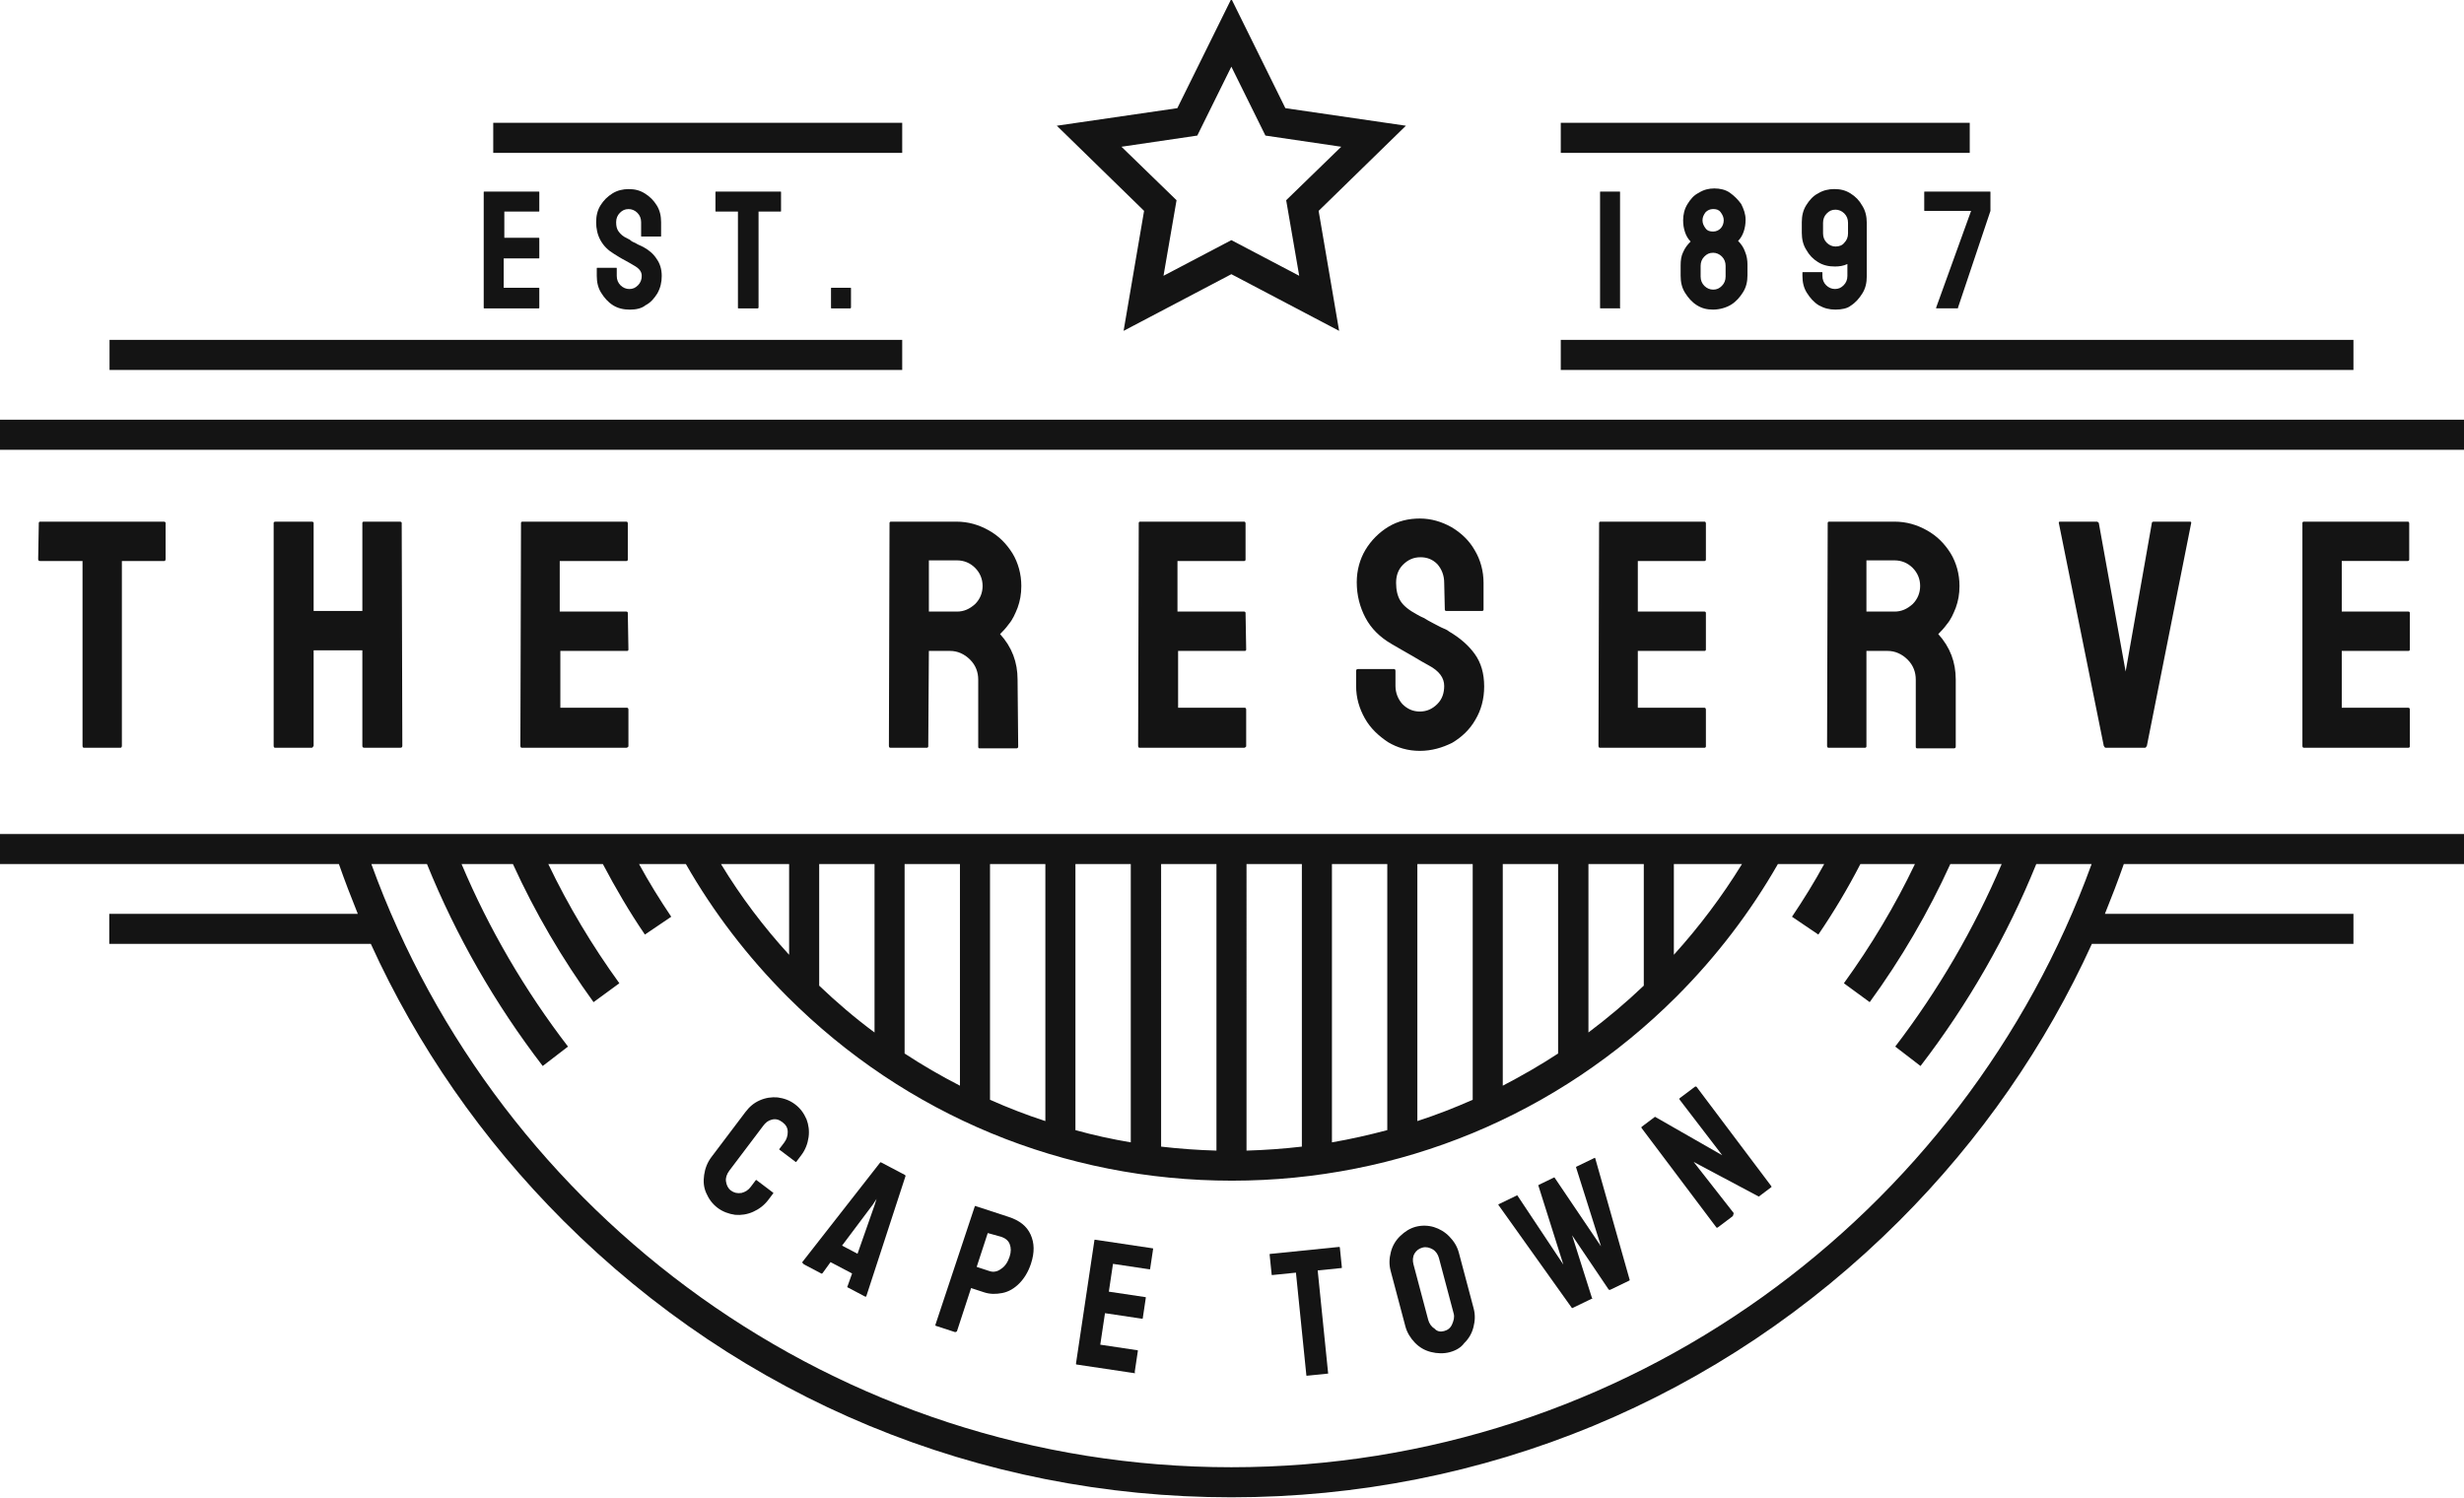 <?xml version="1.0" encoding="utf-8"?>
<!-- Generator: Adobe Illustrator 26.3.1, SVG Export Plug-In . SVG Version: 6.00 Build 0)  -->
<svg version="1.1" id="Layer_1" xmlns="http://www.w3.org/2000/svg" xmlns:xlink="http://www.w3.org/1999/xlink" x="0px" y="0px"
	 viewBox="0 0 757.8 460.6" style="enable-background:new 0 0 757.8 460.6;" xml:space="preserve">
<style type="text/css">
	.st0{fill:#141414;}
</style>
<g id="logo-logo" transform="matrix(1.921 0 0 1.921 640 512)">
	<g>
		<g>
			<g transform="matrix(0.426 0 0 0.426 0 0)">
				<path class="st0" d="M-359.8-501.3l40.5-21.3l40.5,21.3l-7.7-45.1l32.8-32L-299-585l-20.3-41.1l-20.3,41.1l-45.3,6.6l32.8,32
					L-359.8-501.3L-359.8-501.3z M-360.6-570.5l28.5-4.2l12.8-25.9l12.8,25.9l28.5,4.2l-20.7,20.1l4.9,28.4l-25.5-13.4l-25.5,13.4
					l4.9-28.4L-360.6-570.5L-360.6-570.5z M3.6-486.6h-199.1v-11.3h297.9v11.3H3.6z M-41.8-568.2h-153.7v-11.3h153.7V-568.2z
					 M-108-312.2h-422.5h-252v11.3h127.8c2.2,6.3,4.6,12.5,7.1,18.7h-93.4v11.3h98.3c17.4,38.2,41.7,73.4,72.3,104
					c67.1,67.1,156.2,104,251.1,104s184-36.9,251.1-104c30.6-30.6,54.9-65.8,72.3-104h98.3v-11.3H9c2.5-6.2,4.9-12.4,7.1-18.7H144
					v-11.3H-108L-108-312.2L-108-312.2z M-153-300.9h25.6c-7.5,12.2-16.1,23.6-25.6,34.1V-300.9z M-185.1-300.9h20.8v45.7
					c-6.6,6.3-13.5,12.1-20.8,17.6V-300.9L-185.1-300.9z M-217.3-300.9h20.8v71.2c-6.7,4.4-13.7,8.4-20.8,12.1V-300.9L-217.3-300.9z
					 M-249.4-300.9h20.8v88.6c-6.8,3-13.7,5.7-20.8,8V-300.9z M-281.5-300.9h20.8v100c-6.8,1.8-13.8,3.4-20.8,4.6V-300.9z
					 M-313.6-300.9h1h19.8v106.2c-6.9,0.8-13.8,1.3-20.8,1.5V-300.9z M-319.2-193.1C-319.2-193.1-319.3-193.1-319.2-193.1
					C-319.3-193.1-319.3-193.1-319.2-193.1L-319.2-193.1z M-345.7-300.9h19.8h1v107.7c-7-0.2-14-0.7-20.8-1.5V-300.9L-345.7-300.9z
					 M-377.9-300.9h20.8v104.6c-7.1-1.2-14-2.7-20.8-4.6V-300.9z M-410-300.9h20.8v96.6c-7.1-2.3-14-5-20.8-8V-300.9z M-442.1-300.9
					h20.8v83.3c-7.2-3.7-14.1-7.7-20.8-12.1V-300.9z M-474.2-300.9h20.8v63.3c-7.3-5.4-14.2-11.3-20.8-17.6V-300.9z M-485.5-300.9
					v34.1c-9.6-10.5-18.2-21.9-25.6-34.1H-485.5z M-96.5-300.9c-3.7,6.8-7.8,13.4-12.1,19.8l9.9,6.7c5.8-8.5,11.1-17.4,15.8-26.5
					h20.5c-7.5,15.7-16.5,30.7-26.7,44.8l9.7,7.1c11.8-16.2,22-33.7,30.3-51.9h19.3c-10.4,24.4-23.8,47.4-40,68.6l9.5,7.3
					c17.9-23.3,32.5-48.8,43.5-75.9H4C-44-168.8-170.8-74.2-319.3-74.2s-275.3-94.6-323.2-226.7h20.9c11,27.1,25.6,52.6,43.5,75.9
					l9.5-7.3c-16.2-21.1-29.7-44.2-40-68.6h19.3c8.3,18.2,18.5,35.6,30.3,51.9l9.7-7.1c-10.2-14.1-19.2-29.1-26.7-44.8h20.5
					c4.8,9.1,10,18,15.8,26.5l9.9-6.7c-4.3-6.4-8.4-13-12.1-19.8h17.6c10.3,18,23.1,34.8,38.2,49.9c44.6,44.6,103.9,69.1,167,69.1
					s122.4-24.6,167-69.1c15.1-15.1,27.9-31.9,38.2-49.9H-96.5z M144-467.9v11.3h-926.5v-11.3H144L144-467.9z M-443-568.2h-153.7
					v-11.3H-443V-568.2z M-642.1-486.6h-98.8v-11.3H-443v11.3H-642.1z"/>
			</g>
		</g>
	</g>
</g>
<g id="text-logo" transform="matrix(1.921 0 0 1.921 637.602 476.832)">
	<g>
		<g>
			
				<g id="text-logo-path-0_00000127743757238400193710000009806116332241837746_" transform="matrix(1 0 0 1 -5.684342e-14 2.842171e-14)">
				<path class="st0" d="M-312.6-128.5h-5.9c-0.1,0-0.2-0.1-0.2-0.3l0,0v-29.6h-6.8c-0.2,0-0.3-0.1-0.3-0.3l0,0l0.1-5.8
					c0-0.1,0.1-0.2,0.2-0.2l0,0h19.8c0.2,0,0.3,0.1,0.3,0.2l0,0v5.8c0,0.2-0.1,0.3-0.2,0.3l0,0h-6.8l0,29.6
					C-312.4-128.6-312.5-128.5-312.6-128.5L-312.6-128.5z M-282-128.5h-5.9c-0.1,0-0.2-0.1-0.2-0.3l0,0l0-35.7
					c0-0.1,0.1-0.2,0.3-0.2l0,0h5.8c0.2,0,0.3,0.1,0.3,0.2l0,0l0,14.1h7.8v-14.1c0-0.1,0.1-0.2,0.2-0.2l0,0h5.8
					c0.2,0,0.3,0.1,0.3,0.2l0,0l0.1,35.7c0,0.2-0.1,0.3-0.3,0.3l0,0h-5.8c-0.2,0-0.3-0.1-0.3-0.3l0,0v-15.3h-7.8v15.3
					C-281.8-128.6-281.9-128.5-282-128.5L-282-128.5z M-231.6-128.5h-16.8c-0.1,0-0.2-0.1-0.2-0.3l0,0l0.1-35.7
					c0-0.1,0.1-0.2,0.2-0.2l0,0h16.7c0.1,0,0.2,0.1,0.2,0.3l0,0v5.8c0,0.1-0.1,0.2-0.2,0.2l0,0h-10.7v8.1h10.7
					c0.1,0,0.2,0.1,0.2,0.2l0,0l0.1,5.9c0,0.1-0.1,0.2-0.2,0.2l0,0h-10.7v9.1h10.7c0.1,0,0.2,0.1,0.2,0.3l0,0v5.9
					C-231.4-128.6-231.5-128.5-231.6-128.5L-231.6-128.5z M-183.5-128.5h-5.9c-0.1,0-0.2-0.1-0.2-0.3l0,0l0.1-35.7
					c0-0.1,0.1-0.2,0.2-0.2l0,0h10.5c1.9,0,3.6,0.5,5.2,1.4c1.6,0.9,2.8,2.1,3.8,3.7c0.9,1.5,1.4,3.3,1.4,5.2l0,0
					c0,1.3-0.2,2.4-0.6,3.5c-0.4,1-0.8,1.9-1.4,2.6c-0.5,0.7-1,1.2-1.4,1.6l0,0c1.9,2.1,2.8,4.5,2.8,7.3l0,0l0.1,10.7
					c0,0.2-0.1,0.3-0.3,0.3l0,0h-5.9c-0.1,0-0.2-0.1-0.2-0.2l0,0v-10.8c0-1.2-0.4-2.3-1.3-3.2c-0.9-0.9-2-1.4-3.2-1.4l0,0h-3.4
					l-0.1,15.3C-183.3-128.6-183.4-128.5-183.5-128.5L-183.5-128.5z M-183.2-158.5v8.2h4.5c1.1,0,2-0.4,2.9-1.2
					c0.8-0.8,1.2-1.8,1.2-2.9l0,0c0-1.1-0.4-2.1-1.2-2.9c-0.8-0.8-1.8-1.2-2.9-1.2l0,0H-183.2z M-132.7-128.5h-16.8
					c-0.1,0-0.2-0.1-0.2-0.3l0,0l0.1-35.7c0-0.1,0.1-0.2,0.2-0.2l0,0h16.7c0.1,0,0.2,0.1,0.2,0.3l0,0v5.8c0,0.1-0.1,0.2-0.2,0.2l0,0
					h-10.7v8.1h10.7c0.1,0,0.2,0.1,0.2,0.2l0,0l0.1,5.9c0,0.1-0.1,0.2-0.2,0.2l0,0h-10.7v9.1h10.7c0.1,0,0.2,0.1,0.2,0.3l0,0v5.9
					C-132.5-128.6-132.6-128.5-132.7-128.5L-132.7-128.5z M-104.6-128L-104.6-128c-1.9,0-3.6-0.5-5.1-1.4c-1.5-1-2.8-2.2-3.7-3.8
					c-0.9-1.6-1.4-3.3-1.4-5.2l0,0v-2.4c0-0.2,0.1-0.3,0.3-0.3l0,0h5.8c0.1,0,0.2,0.1,0.2,0.3l0,0v2.4c0,1.1,0.4,2.1,1.1,2.9
					c0.8,0.8,1.7,1.2,2.8,1.2l0,0c1.1,0,2-0.4,2.8-1.2c0.8-0.8,1.1-1.8,1.1-2.9l0,0c0-1.3-0.8-2.4-2.5-3.3l0,0
					c-0.6-0.3-1.4-0.8-2.6-1.5c-1.2-0.7-2.3-1.3-3.3-1.9l0,0c-1.9-1.1-3.3-2.5-4.2-4.2c-0.9-1.7-1.4-3.6-1.4-5.7l0,0
					c0-1.9,0.5-3.7,1.4-5.2c0.9-1.5,2.2-2.8,3.7-3.7c1.5-0.9,3.2-1.3,5-1.3l0,0c1.8,0,3.5,0.5,5.1,1.4c1.5,0.9,2.8,2.1,3.7,3.7
					c0.9,1.5,1.4,3.3,1.4,5.2l0,0v4.3c0,0.1-0.1,0.2-0.2,0.2l0,0h-5.8c-0.1,0-0.2-0.1-0.2-0.2l0,0l-0.1-4.3c0-1.2-0.4-2.2-1.1-3
					c-0.8-0.8-1.7-1.1-2.7-1.1l0,0c-1.1,0-2,0.4-2.8,1.2c-0.8,0.8-1.1,1.8-1.1,2.9l0,0c0,1.1,0.2,2.1,0.7,2.9
					c0.5,0.8,1.4,1.5,2.7,2.2l0,0c0.2,0.1,0.5,0.3,1,0.5c0.5,0.3,1,0.6,1.6,0.9c0.6,0.3,1.1,0.6,1.6,0.8c0.5,0.2,0.8,0.4,0.9,0.5
					l0,0c1.7,1,3.1,2.2,4.1,3.6c1,1.4,1.5,3.1,1.5,5.2l0,0c0,2-0.5,3.8-1.4,5.3c-0.9,1.6-2.2,2.8-3.7,3.7
					C-101-128.5-102.7-128-104.6-128z M-59-128.5h-16.8c-0.1,0-0.2-0.1-0.2-0.3l0,0l0.1-35.7c0-0.1,0.1-0.2,0.2-0.2l0,0h16.7
					c0.1,0,0.2,0.1,0.2,0.3l0,0v5.8c0,0.1-0.1,0.2-0.2,0.2l0,0h-10.7v8.1h10.7c0.1,0,0.2,0.1,0.2,0.2l0,0l0,5.9
					c0,0.1-0.1,0.2-0.2,0.2l0,0h-10.7v9.1H-59c0.1,0,0.2,0.1,0.2,0.3l0,0v5.9C-58.8-128.6-58.9-128.5-59-128.5L-59-128.5z
					 M-33.3-128.5h-5.9c-0.1,0-0.2-0.1-0.2-0.3l0,0l0.1-35.7c0-0.1,0.1-0.2,0.2-0.2l0,0h10.5c1.9,0,3.6,0.5,5.2,1.4
					c1.6,0.9,2.8,2.1,3.8,3.7c0.9,1.5,1.4,3.3,1.4,5.2l0,0c0,1.3-0.2,2.4-0.6,3.5c-0.4,1-0.8,1.9-1.4,2.6c-0.5,0.7-1,1.2-1.4,1.6
					l0,0c1.9,2.1,2.8,4.5,2.8,7.3l0,0l0,10.7c0,0.2-0.1,0.3-0.3,0.3l0,0h-5.9c-0.1,0-0.2-0.1-0.2-0.2l0,0v-10.8
					c0-1.2-0.4-2.3-1.3-3.2c-0.9-0.9-2-1.4-3.2-1.4l0,0h-3.4l0,15.3C-33.1-128.6-33.2-128.5-33.3-128.5L-33.3-128.5z M-33.1-158.5
					v8.2h4.5c1.1,0,2-0.4,2.9-1.2c0.8-0.8,1.2-1.8,1.2-2.9l0,0c0-1.1-0.4-2.1-1.2-2.9c-0.8-0.8-1.8-1.2-2.9-1.2l0,0H-33.1z
					 M11.5-128.5H5.2c-0.1,0-0.2-0.1-0.3-0.3l0,0l-7.2-35.7c0-0.1,0-0.2,0.2-0.2l0,0h5.9c0.1,0,0.2,0.1,0.3,0.2l0,0l4.3,23.8
					l4.2-23.8c0-0.1,0.1-0.2,0.3-0.2l0,0h5.8c0.2,0,0.2,0.1,0.2,0.2l0,0l-7.1,35.7C11.7-128.6,11.6-128.5,11.5-128.5L11.5-128.5z
					 M53.7-128.5H36.9c-0.1,0-0.2-0.1-0.2-0.3l0,0l0-35.7c0-0.1,0.1-0.2,0.2-0.2l0,0h16.7c0.1,0,0.2,0.1,0.2,0.3l0,0v5.8
					c0,0.1-0.1,0.2-0.2,0.2l0,0H43v8.1h10.7c0.1,0,0.2,0.1,0.2,0.2l0,0l0,5.9c0,0.1-0.1,0.2-0.2,0.2l0,0H43v9.1h10.7
					c0.1,0,0.2,0.1,0.2,0.3l0,0v5.9C53.9-128.6,53.8-128.5,53.7-128.5L53.7-128.5z"/>
			</g>
		</g>
	</g>
</g>
<g id="tagline-68686046-6504-4f4b-b6e8-f656937f98d7-logo-0" transform="matrix(1.533 1.158 -1.158 1.533 493.8 637.271)">
	<g>
		<g>
			
				<g id="tagline-68686046-6504-4f4b-b6e8-f656937f98d7-logo-0-path-0_00000057111150443352946580000011615515675203091843_" transform="matrix(1 0 0 1 0 0)">
				<path class="st0" d="M-196.8-24.7L-196.8-24.7c-1.1,0-2-0.3-2.9-0.8s-1.5-1.2-2-2.1c-0.5-0.9-0.8-1.9-0.8-3l0,0l0-9
					c0-1.1,0.2-2,0.7-2.9c0.5-0.9,1.2-1.6,2-2.1c0.9-0.5,1.8-0.8,2.9-0.8l0,0c1.1,0,2,0.3,2.9,0.8c0.8,0.5,1.5,1.2,2,2.1
					c0.5,0.9,0.8,1.9,0.8,3l0,0v1.3c0,0.1,0,0.1-0.1,0.1l0,0l-3.2,0c-0.1,0-0.1,0-0.1-0.1l0,0v-1.3c0-0.6-0.2-1.2-0.6-1.7
					c-0.4-0.5-0.9-0.7-1.6-0.7l0,0c-0.7,0-1.2,0.2-1.6,0.7c-0.4,0.5-0.5,1-0.5,1.6l0,0v9c0,0.7,0.2,1.3,0.6,1.7
					c0.4,0.4,0.9,0.7,1.5,0.7l0,0c0.6,0,1.1-0.2,1.6-0.7c0.4-0.5,0.6-1,0.6-1.7l0,0v-1.3c0-0.1,0-0.1,0.1-0.1l0,0h3.3
					c0.1,0,0.1,0,0.1,0.1l0,0v1.3c0,1.1-0.3,2.1-0.8,3s-1.2,1.6-2,2.1C-194.8-25-195.8-24.7-196.8-24.7z"/>
			</g>
		</g>
	</g>
</g>
<g id="tagline-68686046-6504-4f4b-b6e8-f656937f98d7-logo-1" transform="matrix(1.7 0.895 -0.895 1.7 526.661 658.224)">
	<g>
		<g>
			
				<g id="tagline-68686046-6504-4f4b-b6e8-f656937f98d7-logo-1-path-0_00000038393796757844373800000017118123446435243421_" transform="matrix(1 0 0 1 0 0)">
				<path class="st0" d="M-194.4-56.5L-194.4-56.5l3.6-19.9c0-0.1,0.1-0.1,0.2-0.1l0,0h4.2c0.1,0,0.1,0,0.2,0.1l0,0l3.4,19.9
					c0,0.1,0,0.2-0.1,0.2l0,0h-3.2c-0.1,0-0.1,0-0.1-0.2l0,0l-0.3-2.1h-3.9l-0.3,2.1c0,0.1-0.1,0.2-0.1,0.2l0,0h-3.2
					C-194.3-56.4-194.4-56.4-194.4-56.5z M-188.7-69.9l-1.3,8.1h2.8l-1.2-8.1l-0.2-1.1L-188.7-69.9z"/>
			</g>
		</g>
	</g>
</g>
<g id="tagline-68686046-6504-4f4b-b6e8-f656937f98d7-logo-2" transform="matrix(1.826 0.597 -0.597 1.826 565.014 674.461)">
	<g>
		<g>
			
				<g id="tagline-68686046-6504-4f4b-b6e8-f656937f98d7-logo-2-path-0_00000011716704642910695950000015337536230647438001_" transform="matrix(1 0 0 1 0 0)">
				<path class="st0" d="M-177.1-87.1h-3.2c-0.1,0-0.1-0.1-0.1-0.2l0,0l0.1-19.9c0-0.1,0-0.1,0.1-0.1l0,0h5.6c1.8,0,3.2,0.5,4.2,1.6
					c1,1.1,1.5,2.5,1.5,4.4l0,0c0,1.4-0.3,2.6-0.8,3.6c-0.5,1-1.2,1.8-2.1,2.3c-0.9,0.5-1.8,0.8-2.8,0.8l0,0h-2.2v7.3
					C-177-87.1-177-87.1-177.1-87.1L-177.1-87.1z M-177-103.8v5.7h2.2c0.6,0,1.2-0.3,1.6-0.9c0.5-0.6,0.7-1.4,0.7-2.3l0,0
					c0-0.8-0.2-1.4-0.6-1.9c-0.4-0.5-1-0.7-1.7-0.7l0,0L-177-103.8z"/>
			</g>
		</g>
	</g>
</g>
<g id="tagline-68686046-6504-4f4b-b6e8-f656937f98d7-logo-3" transform="matrix(1.9 0.284 -0.284 1.9 603.956 683.659)">
	<g>
		<g>
			
				<g id="tagline-68686046-6504-4f4b-b6e8-f656937f98d7-logo-3-path-0_00000124853330978897817130000017272656677975007616_" transform="matrix(1 0 0 1 0 0)">
				<path class="st0" d="M-151.4-114.9h-9.4c-0.1,0-0.1-0.1-0.1-0.2l0,0l0-19.9c0-0.1,0-0.1,0.1-0.1l0,0h9.3c0.1,0,0.1,0,0.1,0.1
					l0,0v3.2c0,0.1,0,0.1-0.1,0.1l0,0h-5.9v4.5h5.9c0.1,0,0.1,0,0.1,0.1l0,0l0,3.3c0,0.1,0,0.1-0.1,0.1l0,0h-6v5.1h6
					c0.1,0,0.1,0,0.1,0.2l0,0v3.3C-151.3-114.9-151.3-114.9-151.4-114.9L-151.4-114.9z"/>
			</g>
		</g>
	</g>
</g>
<g id="tagline-68686046-6504-4f4b-b6e8-f656937f98d7-logo-4" transform="matrix(1 0.022 -0.022 1 324.142 360.865)">
	<g>
		<g>
			
				<g id="tagline-68686046-6504-4f4b-b6e8-f656937f98d7-logo-4-path-0_00000013185508735221387290000018232721390062213014_" transform="matrix(1 0 0 1 0 0)">
				<path class="st0" d="M-267.3-275.8"/>
			</g>
		</g>
	</g>
</g>
<g id="tagline-68686046-6504-4f4b-b6e8-f656937f98d7-logo-5" transform="matrix(1.911 -0.194 0.194 1.911 664.313 685.14)">
	<g>
		<g>
			
				<g id="tagline-68686046-6504-4f4b-b6e8-f656937f98d7-logo-5-path-0_00000041283225638665030570000012458849363612617662_" transform="matrix(1 0 0 1 0 0)">
				<path class="st0" d="M-118.8-149.5h-3.3c-0.1,0-0.1,0-0.1-0.1l0,0v-16.5h-3.8c-0.1,0-0.1,0-0.1-0.1l0,0l0-3.2
					c0-0.1,0-0.1,0.1-0.1l0,0h11c0.1,0,0.2,0,0.2,0.1l0,0v3.2c0,0.1,0,0.1-0.1,0.1l0,0h-3.8l0,16.5
					C-118.6-149.6-118.7-149.5-118.8-149.5L-118.8-149.5z"/>
			</g>
		</g>
	</g>
</g>
<g id="tagline-68686046-6504-4f4b-b6e8-f656937f98d7-logo-6" transform="matrix(1.857 -0.493 0.493 1.857 701.984 678.283)">
	<g>
		<g>
			
				<g id="tagline-68686046-6504-4f4b-b6e8-f656937f98d7-logo-6-path-0_00000137854578103886926030000016723077039974743736_" transform="matrix(1 0 0 1 0 0)">
				<path class="st0" d="M-93.8-166.2L-93.8-166.2c-1,0-2-0.3-2.9-0.8c-0.9-0.5-1.6-1.2-2.1-2.1c-0.5-0.9-0.8-1.9-0.8-2.9l0,0l0-9.2
					c0-1.1,0.3-2,0.8-2.9c0.5-0.9,1.2-1.6,2.1-2.1c0.9-0.5,1.8-0.8,2.8-0.8l0,0c1,0,2,0.3,2.8,0.8c0.8,0.5,1.5,1.2,2,2.1
					c0.5,0.9,0.8,1.8,0.8,2.9l0,0l0,9.2c0,1.1-0.3,2-0.8,2.9c-0.5,0.9-1.2,1.6-2.1,2.1C-91.8-166.5-92.7-166.2-93.8-166.2z
					 M-93.8-169.7L-93.8-169.7c0.6,0,1.1-0.2,1.5-0.7c0.4-0.5,0.7-1,0.7-1.6l0,0l0-9.2c0-0.6-0.2-1.2-0.6-1.6
					c-0.4-0.4-0.9-0.7-1.5-0.7l0,0c-0.6,0-1.1,0.2-1.5,0.6s-0.6,1-0.6,1.6l0,0v9.2c0,0.6,0.2,1.2,0.6,1.6
					C-94.9-169.9-94.4-169.7-93.8-169.7z"/>
			</g>
		</g>
	</g>
</g>
<g id="tagline-68686046-6504-4f4b-b6e8-f656937f98d7-logo-7" transform="matrix(1.73 -0.836 0.836 1.73 745.231 662.355)">
	<g>
		<g>
			
				<g id="tagline-68686046-6504-4f4b-b6e8-f656937f98d7-logo-7-path-0_00000021815488744375930560000016459159661726748295_" transform="matrix(1 0 0 1 0 0)">
				<path class="st0" d="M-60.2-181.1h-3.5c-0.1,0-0.1-0.1-0.1-0.1l0,0l-3.4-19.9c0-0.1,0-0.1,0.1-0.1l0,0h3.2c0.1,0,0.1,0,0.1,0.1
					l0,0L-62-188l1.9-13.1c0-0.1,0.1-0.1,0.2-0.1l0,0h2.6c0.1,0,0.1,0,0.1,0.1l0,0l1.9,13.1l1.9-13.1c0-0.1,0.1-0.1,0.1-0.1l0,0h3.2
					c0.1,0,0.1,0,0.1,0.1l0,0l-3.5,19.9c0,0,0,0.1-0.1,0.1c0,0-0.1,0-0.1,0l0,0H-57c-0.1,0-0.1-0.1-0.2-0.1l0,0l-1.5-10.4l-1.5,10.4
					C-60.1-181.1-60.1-181.1-60.2-181.1L-60.2-181.1z"/>
			</g>
		</g>
	</g>
</g>
<g id="tagline-68686046-6504-4f4b-b6e8-f656937f98d7-logo-8" transform="matrix(1.535 -1.155 1.155 1.535 785.693 637.74)">
	<g>
		<g>
			
				<g id="tagline-68686046-6504-4f4b-b6e8-f656937f98d7-logo-8-path-0_00000164488708388508880080000005110652050727704246_" transform="matrix(1 0 0 1 0 0)">
				<path class="st0" d="M-22.7-188.8h-2.9c-0.2,0-0.2-0.1-0.2-0.2l0,0l0-19.8c0-0.2,0.1-0.2,0.2-0.2l0,0h2.6l4.9,11.4l-0.1-11.2
					c0-0.2,0.1-0.2,0.3-0.2l0,0h2.9c0.1,0,0.2,0.1,0.2,0.2l0,0l0,19.8c0,0.1,0,0.2-0.1,0.2l0,0h-2.5l-5-10.7l0.2,10.4
					C-22.5-188.9-22.5-188.8-22.7-188.8L-22.7-188.8z"/>
			</g>
		</g>
	</g>
</g>
<g id="tagline-d91a9c69-ded3-438f-84fd-30645c6b4a45-logo" transform="matrix(1.921 0 0 1.921 466.308 358.411)">
	<g>
		<g>
			
				<g id="tagline-d91a9c69-ded3-438f-84fd-30645c6b4a45-logo-path-0_00000028314617585180243460000016662485035643262613_" transform="matrix(1 0 0 1 0 0)">
				<path class="st0" d="M-156.5-137.2h-8.7c-0.1,0-0.1,0-0.1-0.1l0,0l0-18.5c0-0.1,0-0.1,0.1-0.1l0,0h8.7c0.1,0,0.1,0,0.1,0.1l0,0
					v3c0,0.1,0,0.1-0.1,0.1l0,0h-5.5v4.2h5.5c0.1,0,0.1,0,0.1,0.1l0,0l0,3.1c0,0.1,0,0.1-0.1,0.1l0,0h-5.6v4.7h5.6
					c0.1,0,0.1,0,0.1,0.1l0,0v3.1C-156.4-137.3-156.4-137.2-156.5-137.2L-156.5-137.2z M-141.9-137L-141.9-137c-1,0-1.9-0.2-2.7-0.7
					c-0.8-0.5-1.4-1.2-1.9-2c-0.5-0.8-0.7-1.7-0.7-2.7l0,0v-1.2c0-0.1,0-0.1,0.1-0.1l0,0h3c0.1,0,0.1,0,0.1,0.1l0,0v1.2
					c0,0.6,0.2,1.1,0.6,1.5c0.4,0.4,0.9,0.6,1.4,0.6l0,0c0.6,0,1-0.2,1.4-0.6c0.4-0.4,0.6-0.9,0.6-1.5l0,0c0-0.7-0.4-1.2-1.3-1.7
					l0,0c-0.3-0.2-0.7-0.4-1.4-0.8c-0.6-0.3-1.2-0.7-1.7-1l0,0c-1-0.6-1.7-1.3-2.2-2.2c-0.5-0.9-0.7-1.9-0.7-2.9l0,0
					c0-1,0.2-1.9,0.7-2.7c0.5-0.8,1.1-1.4,1.9-1.9c0.8-0.5,1.7-0.7,2.6-0.7l0,0c1,0,1.8,0.2,2.6,0.7c0.8,0.5,1.4,1.1,1.9,1.9
					c0.5,0.8,0.7,1.7,0.7,2.7l0,0v2.2c0,0.1,0,0.1-0.1,0.1l0,0h-3c-0.1,0-0.1,0-0.1-0.1l0,0l0-2.2c0-0.6-0.2-1.1-0.6-1.5
					c-0.4-0.4-0.9-0.6-1.4-0.6l0,0c-0.6,0-1,0.2-1.4,0.6c-0.4,0.4-0.6,0.9-0.6,1.5l0,0c0,0.6,0.1,1.1,0.4,1.5
					c0.3,0.4,0.7,0.8,1.4,1.1l0,0c0.1,0.1,0.3,0.1,0.5,0.3s0.5,0.3,0.9,0.5c0.3,0.2,0.6,0.3,0.8,0.4c0.2,0.1,0.4,0.2,0.4,0.2l0,0
					c0.9,0.5,1.6,1.1,2.1,1.9c0.5,0.7,0.8,1.6,0.8,2.7l0,0c0,1-0.2,1.9-0.7,2.8c-0.5,0.8-1.1,1.5-1.9,1.9
					C-140-137.2-140.9-137-141.9-137z M-121.4-137.2h-3.1c-0.1,0-0.1,0-0.1-0.1l0,0v-15.4h-3.5c-0.1,0-0.1,0-0.1-0.1l0,0l0-3
					c0-0.1,0-0.1,0.1-0.1l0,0h10.3c0.1,0,0.1,0,0.1,0.1l0,0v3c0,0.1,0,0.1-0.1,0.1l0,0h-3.5l0,15.4
					C-121.3-137.3-121.4-137.2-121.4-137.2L-121.4-137.2z M-106.6-137.2h-3c-0.1,0-0.1,0-0.1-0.1l0,0v-3.1c0-0.1,0-0.1,0.1-0.1l0,0
					h3c0.1,0,0.1,0,0.1,0.1l0,0v3.1C-106.5-137.3-106.6-137.2-106.6-137.2L-106.6-137.2z"/>
			</g>
		</g>
	</g>
</g>
<g id="tagline-c324daf4-7f3d-4a83-8762-8134da67885a-logo" transform="matrix(1.921 0 0 1.921 813.287 358.402)">
	<g>
		<g>
			
				<g id="tagline-c324daf4-7f3d-4a83-8762-8134da67885a-logo-path-0_00000059291436112939872550000004659013541104248966_" transform="matrix(1 0 0 1 0 0)">
				<path class="st0" d="M-164-137.2h-3.1c-0.1,0-0.1,0-0.1-0.1l0,0l0-18.5c0-0.1,0-0.1,0.1-0.1l0,0h3c0.1,0,0.1,0,0.1,0.1l0,0
					l0,18.5C-163.9-137.3-164-137.2-164-137.2L-164-137.2z M-149.1-137L-149.1-137c-1,0-1.8-0.2-2.6-0.7c-0.8-0.5-1.4-1.2-1.9-2
					c-0.5-0.8-0.7-1.7-0.7-2.7l0,0v-1.7c0-0.8,0.1-1.5,0.4-2.1c0.3-0.7,0.7-1.2,1.2-1.7l0,0c-0.4-0.4-0.7-0.9-0.9-1.5
					c-0.2-0.6-0.3-1.2-0.3-1.9l0,0c0-0.9,0.2-1.8,0.7-2.6s1-1.4,1.8-1.8c0.8-0.5,1.6-0.7,2.5-0.7l0,0c0.9,0,1.8,0.2,2.5,0.7
					c0.7,0.5,1.3,1.1,1.8,1.8c0.4,0.8,0.7,1.6,0.7,2.5l0,0c0,0.7-0.1,1.3-0.3,1.9c-0.2,0.6-0.5,1.1-0.9,1.5l0,0
					c0.5,0.5,0.9,1.1,1.1,1.7c0.3,0.7,0.4,1.4,0.4,2.1l0,0v1.7c0,1-0.2,1.9-0.7,2.7c-0.5,0.8-1.1,1.5-1.9,2S-148.1-137-149.1-137z
					 M-149.1-149.5L-149.1-149.5c0.5,0,0.9-0.2,1.2-0.5c0.3-0.3,0.5-0.8,0.5-1.3l0,0c0-0.5-0.2-0.9-0.5-1.3
					c-0.3-0.4-0.7-0.5-1.2-0.5l0,0c-0.5,0-0.9,0.2-1.2,0.5c-0.3,0.4-0.5,0.8-0.5,1.3l0,0c0,0.5,0.2,0.9,0.5,1.3
					C-150-149.6-149.6-149.5-149.1-149.5z M-149.1-140.2L-149.1-140.2c0.6,0,1-0.2,1.4-0.6s0.6-0.9,0.6-1.5l0,0v-1.7
					c0-0.6-0.2-1.1-0.6-1.5c-0.4-0.4-0.9-0.6-1.4-0.6l0,0c-0.6,0-1,0.2-1.4,0.6c-0.4,0.4-0.6,0.9-0.6,1.5l0,0v1.7
					c0,0.6,0.2,1.1,0.6,1.5C-150.1-140.4-149.6-140.2-149.1-140.2z M-129.5-137L-129.5-137c-1,0-1.8-0.2-2.7-0.7
					c-0.8-0.5-1.4-1.2-1.9-2c-0.5-0.8-0.7-1.7-0.7-2.7l0,0v-0.5c0-0.1,0-0.1,0.1-0.1l0,0h3c0.1,0,0.1,0,0.1,0.1l0,0v0.5
					c0,0.6,0.2,1.1,0.6,1.5c0.4,0.4,0.9,0.6,1.4,0.6l0,0c0.6,0,1-0.2,1.4-0.6c0.4-0.4,0.6-0.9,0.6-1.5l0,0v-1.9
					c-0.6,0.3-1.3,0.4-2,0.4l0,0c-1,0-1.9-0.2-2.7-0.7c-0.8-0.5-1.4-1.1-1.9-2c-0.5-0.8-0.7-1.7-0.7-2.7l0,0v-1.7
					c0-1,0.2-1.9,0.7-2.7c0.5-0.8,1.1-1.5,1.9-1.9c0.8-0.5,1.7-0.7,2.6-0.7l0,0c1,0,1.8,0.2,2.6,0.7c0.8,0.5,1.4,1.1,1.9,2
					c0.5,0.8,0.7,1.7,0.7,2.7l0,0v1.7l0,6.9c0,1-0.2,1.9-0.7,2.7c-0.5,0.8-1.1,1.5-1.9,2C-127.6-137.2-128.5-137-129.5-137z
					 M-129.5-147.1L-129.5-147.1c0.6,0,1.1-0.2,1.4-0.6c0.4-0.4,0.6-0.9,0.6-1.5l0,0v-1.7c0-0.6-0.2-1.1-0.6-1.5
					c-0.4-0.4-0.9-0.6-1.4-0.6l0,0c-0.6,0-1,0.2-1.4,0.6c-0.4,0.4-0.6,0.9-0.6,1.5l0,0v1.7c0,0.6,0.2,1.1,0.6,1.5
					C-130.5-147.3-130-147.1-129.5-147.1z M-110-137.2h-3.3c-0.1,0-0.1,0-0.1-0.1l0,0l5.6-15.5h-7.4c-0.1,0-0.1,0-0.1-0.1l0,0v-2.9
					c0-0.1,0-0.1,0.1-0.1l0,0h10.4c0.1,0,0.1,0,0.1,0.1l0,0v3l-5.2,15.5C-109.8-137.3-109.9-137.2-110-137.2L-110-137.2z"/>
			</g>
		</g>
	</g>
</g>
</svg>
